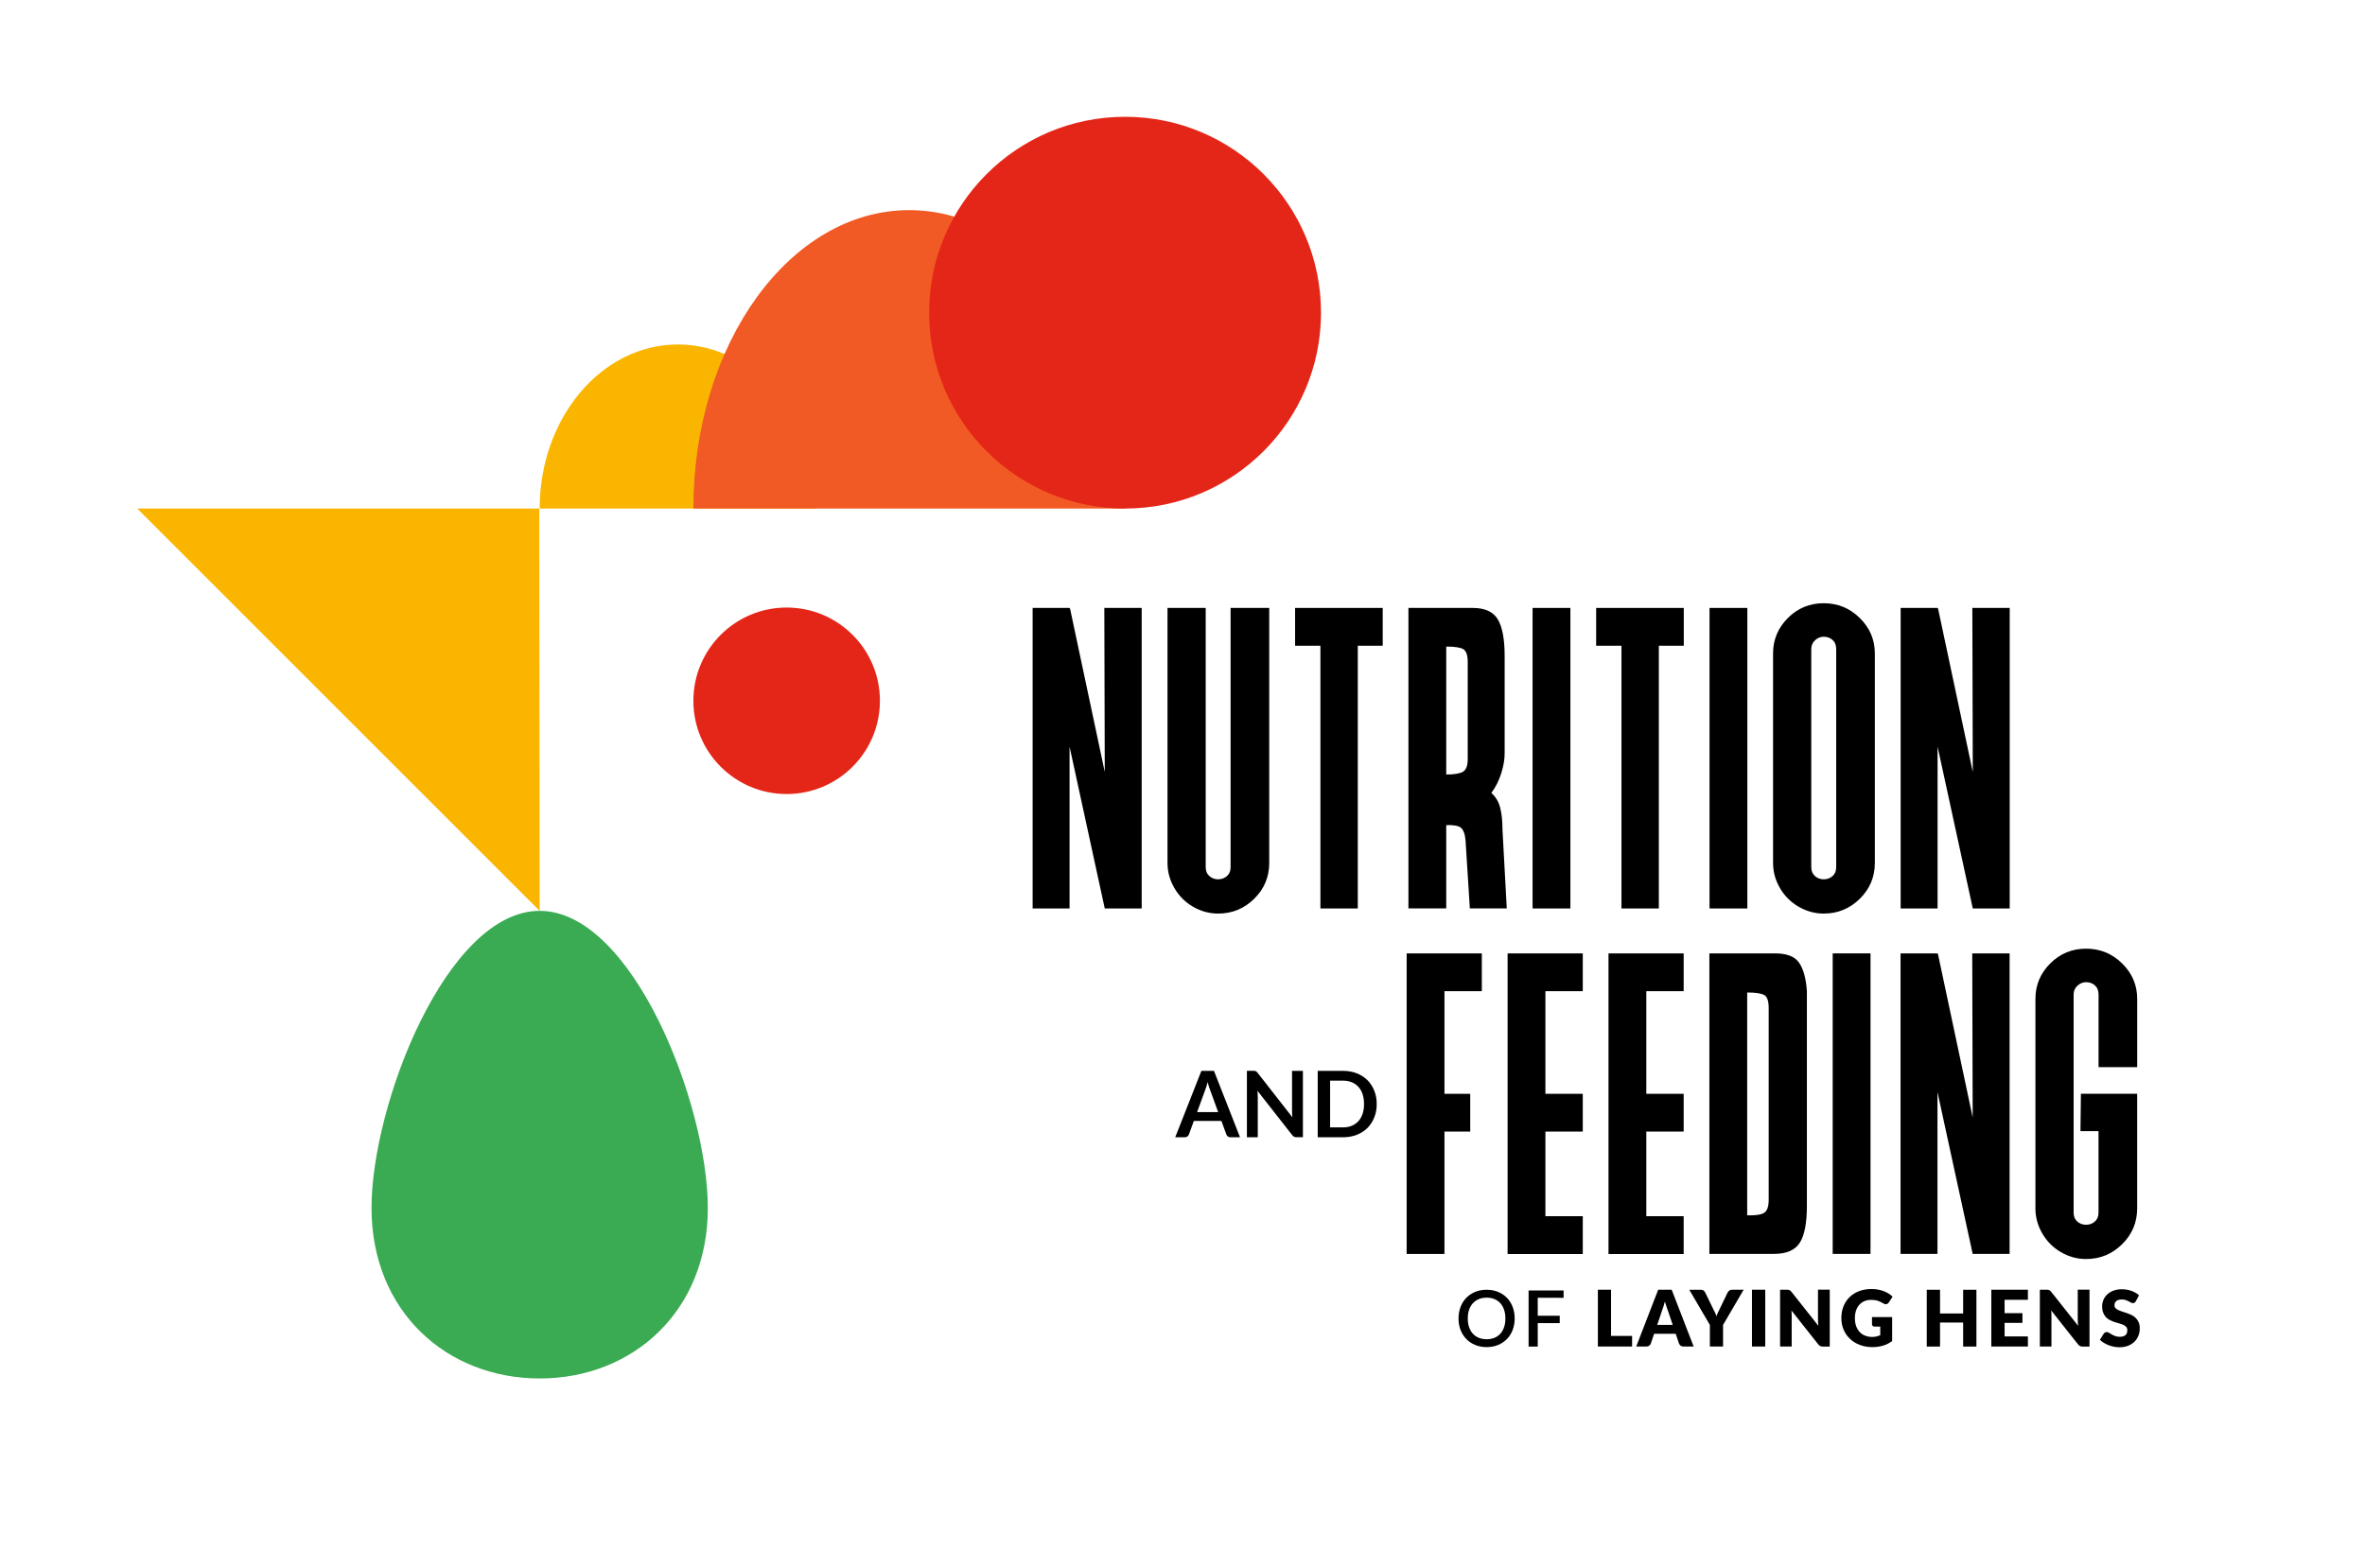 <?xml version="1.0" encoding="utf-8"?>
<!-- Generator: Adobe Illustrator 24.3.0, SVG Export Plug-In . SVG Version: 6.00 Build 0)  -->
<svg version="1.1" id="Capa_1" xmlns="http://www.w3.org/2000/svg" xmlns:xlink="http://www.w3.org/1999/xlink" x="0px" y="0px"
	 viewBox="0 0 481 319" style="enable-background:new 0 0 481 319;" xml:space="preserve">
<style type="text/css">
	.st0{fill:#F9B500;}
	.st1{fill:#3AAB53;}
	.st2{fill:#F15A24;}
	.st3{fill:#E42618;}
</style>
<g>
	<g>
		<g>
			<path d="M210.02,184.82v-61.14h7.51v0.09h0.09l7.07,33.28l-0.09-33.37h7.6v61.14h-7.51l-7.16-32.93v32.93H210.02z"/>
			<path d="M238.85,180.67c-0.93-1.6-1.4-3.3-1.4-5.11v-51.88h7.77v52.76c0,0.76,0.25,1.35,0.74,1.79c0.49,0.44,1.09,0.66,1.79,0.66
				c0.7,0,1.3-0.22,1.79-0.66c0.5-0.44,0.74-1.03,0.74-1.79v-52.76h7.86v51.88c0,2.85-1.02,5.28-3.06,7.29
				c-2.04,2.01-4.48,3.01-7.34,3.01c-1.8,0-3.51-0.47-5.11-1.4C241.05,183.54,239.78,182.27,238.85,180.67z"/>
			<path d="M268.55,184.82v-53.45h-5.15v-7.69h17.82v7.69h-5.07v53.45H268.55z"/>
			<path d="M286.45,123.68h13.1c2.45,0,4.13,0.77,5.07,2.31c0.93,1.54,1.4,4.03,1.4,7.47v19.83c0,1.22-0.23,2.58-0.7,4.06
				c-0.47,1.48-1.14,2.81-2.01,3.97c0.87,0.76,1.47,1.75,1.79,2.97c0.32,1.22,0.48,2.74,0.48,4.54l0.87,15.98h-7.51l-0.87-13.8
				c-0.12-1.34-0.44-2.21-0.96-2.62c-0.52-0.41-1.51-0.58-2.97-0.52v16.94h-7.69V123.68z M297.55,157c0.64-0.38,0.96-1.24,0.96-2.58
				v-19.74c0-1.4-0.31-2.27-0.92-2.62c-0.61-0.35-1.76-0.52-3.45-0.52v26.03C295.77,157.57,296.91,157.38,297.55,157z"/>
			<path d="M311.7,184.82v-61.14h7.69v61.14H311.7z"/>
			<path d="M329.78,184.82v-53.45h-5.15v-7.69h17.82v7.69h-5.07v53.45H329.78z"/>
			<path d="M347.69,184.82v-61.14h7.69v61.14H347.69z"/>
			<path d="M362.01,180.67c-0.93-1.6-1.4-3.3-1.4-5.11v-42.62c0-2.8,1-5.2,3.01-7.21c2.01-2.01,4.44-3.01,7.29-3.01s5.3,1,7.34,3.01
				c2.04,2.01,3.06,4.41,3.06,7.21v42.62c0,2.85-1.02,5.28-3.06,7.29c-2.04,2.01-4.48,3.01-7.34,3.01c-1.8,0-3.51-0.47-5.11-1.4
				C364.21,183.54,362.94,182.27,362.01,180.67z M369.13,178.23c0.5,0.44,1.09,0.66,1.79,0.66s1.3-0.22,1.79-0.66
				c0.49-0.44,0.74-1.03,0.74-1.79v-44.37c0-0.82-0.25-1.44-0.74-1.88c-0.5-0.44-1.09-0.65-1.79-0.65c-0.64,0-1.22,0.23-1.75,0.7
				c-0.52,0.47-0.79,1.08-0.79,1.83v44.37C368.39,177.19,368.64,177.79,369.13,178.23z"/>
			<path d="M386.56,184.82v-61.14h7.51v0.09h0.09l7.07,33.28l-0.09-33.37h7.6v61.14h-7.51l-7.16-32.93v32.93H386.56z"/>
		</g>
	</g>
	<g>
		<polygon class="st0" points="109.68,103.46 27.91,103.46 109.76,185.31 		"/>
		<path class="st1" d="M143.96,245.75c0,21.06-15.31,34.69-34.2,34.69s-34.2-13.64-34.2-34.69c0-21.06,15.31-60.44,34.2-60.44
			S143.96,224.69,143.96,245.75z"/>
		<g>
			<path class="st0" d="M109.76,103.46c0-18.44,12.59-33.38,28.12-33.38s28.12,14.95,28.12,33.38"/>
			<path class="st2" d="M141.02,103.46c0-33.53,19.65-60.71,43.9-60.71s43.9,27.18,43.9,60.71"/>
			<circle class="st3" cx="228.82" cy="63.61" r="39.85"/>
		</g>
		<circle class="st3" cx="159.99" cy="142.57" r="18.97"/>
		<g>
			<path d="M308.06,268.23c0,0.85-0.14,1.63-0.41,2.34s-0.66,1.33-1.16,1.84s-1.1,0.92-1.8,1.21c-0.7,0.29-1.48,0.44-2.34,0.44
				c-0.85,0-1.63-0.15-2.33-0.44c-0.7-0.29-1.3-0.69-1.8-1.21s-0.89-1.13-1.17-1.84c-0.28-0.71-0.41-1.49-0.41-2.34
				c0-0.85,0.14-1.63,0.41-2.34c0.27-0.71,0.66-1.33,1.17-1.85c0.5-0.52,1.1-0.92,1.8-1.21c0.7-0.29,1.48-0.44,2.33-0.44
				c0.86,0,1.63,0.15,2.34,0.44c0.7,0.29,1.3,0.7,1.8,1.21c0.5,0.52,0.89,1.13,1.16,1.85C307.92,266.61,308.06,267.39,308.06,268.23
				z M306.17,268.23c0-0.66-0.09-1.25-0.27-1.77c-0.18-0.52-0.43-0.97-0.76-1.33c-0.33-0.36-0.73-0.65-1.2-0.84
				c-0.47-0.2-1-0.29-1.59-0.29c-0.58,0-1.11,0.1-1.58,0.29c-0.47,0.2-0.87,0.48-1.21,0.84c-0.33,0.36-0.59,0.81-0.77,1.33
				c-0.18,0.52-0.27,1.11-0.27,1.77c0,0.66,0.09,1.25,0.27,1.78c0.18,0.52,0.44,0.97,0.77,1.33c0.33,0.36,0.74,0.64,1.21,0.83
				c0.47,0.19,1,0.29,1.58,0.29c0.59,0,1.12-0.1,1.59-0.29c0.47-0.19,0.87-0.47,1.2-0.83c0.33-0.36,0.58-0.8,0.76-1.33
				C306.08,269.49,306.17,268.89,306.17,268.23z"/>
			<path d="M312.75,264.02v3.66h4.47v1.5h-4.47v4.77h-1.86v-11.42h7.12v1.5H312.75z"/>
			<path d="M331.94,271.8v2.14h-6.96v-11.56h2.68v9.41H331.94z"/>
			<path d="M344.46,273.94h-2.08c-0.23,0-0.42-0.05-0.56-0.16c-0.14-0.11-0.25-0.25-0.33-0.42l-0.68-2.01h-4.39l-0.68,2.01
				c-0.06,0.15-0.16,0.28-0.31,0.4c-0.15,0.12-0.34,0.18-0.56,0.18h-2.09l4.47-11.56h2.74L344.46,273.94z M340.2,269.53l-1.07-3.16
				c-0.08-0.2-0.16-0.44-0.25-0.71c-0.09-0.27-0.18-0.57-0.27-0.88c-0.08,0.32-0.16,0.62-0.25,0.9c-0.09,0.28-0.17,0.51-0.25,0.71
				l-1.06,3.15H340.2z"/>
			<path d="M350.44,269.55v4.39h-2.68v-4.39l-4.19-7.16h2.36c0.23,0,0.42,0.05,0.55,0.16c0.14,0.11,0.25,0.25,0.34,0.42l1.63,3.36
				c0.14,0.26,0.26,0.51,0.37,0.74c0.11,0.23,0.21,0.46,0.29,0.68c0.08-0.23,0.17-0.46,0.27-0.69c0.1-0.23,0.22-0.47,0.36-0.73
				l1.62-3.36c0.04-0.07,0.08-0.14,0.14-0.21c0.05-0.07,0.11-0.13,0.19-0.19c0.07-0.06,0.15-0.1,0.25-0.14
				c0.09-0.03,0.19-0.05,0.31-0.05h2.38L350.44,269.55z"/>
			<path d="M359.02,273.94h-2.7v-11.56h2.7V273.94z"/>
			<path d="M372.14,262.39v11.56h-1.4c-0.21,0-0.38-0.03-0.52-0.1c-0.14-0.07-0.28-0.18-0.42-0.35l-5.45-6.89
				c0.02,0.21,0.04,0.41,0.04,0.6c0.01,0.19,0.01,0.37,0.01,0.54v6.19h-2.36v-11.56h1.41c0.12,0,0.21,0.01,0.29,0.02
				c0.08,0.01,0.15,0.03,0.21,0.06c0.06,0.03,0.12,0.07,0.18,0.12c0.06,0.05,0.12,0.12,0.2,0.21l5.5,6.94
				c-0.03-0.22-0.05-0.44-0.06-0.65c-0.01-0.21-0.02-0.41-0.02-0.59v-6.12H372.14z"/>
			<path d="M380.72,267.95h4.11v4.88c-0.59,0.43-1.22,0.75-1.89,0.94s-1.37,0.29-2.1,0.29c-0.95,0-1.82-0.15-2.6-0.45
				c-0.78-0.3-1.45-0.71-2-1.24c-0.56-0.53-0.98-1.15-1.29-1.87c-0.3-0.72-0.45-1.51-0.45-2.35c0-0.86,0.14-1.65,0.43-2.38
				c0.29-0.72,0.69-1.34,1.23-1.87c0.53-0.52,1.17-0.93,1.93-1.22c0.75-0.29,1.6-0.44,2.53-0.44c0.48,0,0.93,0.04,1.36,0.12
				s0.81,0.19,1.17,0.33s0.68,0.3,0.98,0.49c0.3,0.19,0.56,0.4,0.79,0.62l-0.78,1.18c-0.12,0.19-0.28,0.3-0.47,0.34
				c-0.19,0.04-0.4-0.01-0.62-0.14c-0.21-0.13-0.41-0.24-0.6-0.33c-0.19-0.09-0.38-0.17-0.58-0.23c-0.2-0.06-0.4-0.1-0.62-0.13
				c-0.22-0.03-0.46-0.04-0.73-0.04c-0.5,0-0.95,0.09-1.36,0.27c-0.4,0.18-0.74,0.43-1.03,0.75c-0.28,0.32-0.5,0.71-0.65,1.16
				c-0.15,0.45-0.23,0.96-0.23,1.51c0,0.61,0.08,1.16,0.25,1.63c0.17,0.48,0.41,0.88,0.72,1.21c0.31,0.33,0.68,0.58,1.11,0.75
				c0.43,0.17,0.91,0.26,1.43,0.26c0.32,0,0.61-0.03,0.88-0.1c0.26-0.06,0.52-0.15,0.77-0.25v-1.75h-1.14c-0.17,0-0.3-0.04-0.4-0.14
				c-0.1-0.09-0.14-0.2-0.14-0.34V267.95z"/>
			<path d="M401.97,262.39v11.56h-2.7v-4.89h-4.7v4.89h-2.7v-11.56h2.7v4.83h4.7v-4.83H401.97z"/>
			<path d="M407.7,264.45v2.7h3.63v1.98h-3.63v2.75h4.74v2.06H405v-11.56h7.44v2.06H407.7z"/>
			<path d="M424.97,262.39v11.56h-1.4c-0.21,0-0.38-0.03-0.52-0.1c-0.14-0.07-0.28-0.18-0.42-0.35l-5.45-6.89
				c0.02,0.21,0.04,0.41,0.04,0.6c0.01,0.19,0.01,0.37,0.01,0.54v6.19h-2.36v-11.56h1.41c0.12,0,0.21,0.01,0.29,0.02
				c0.08,0.01,0.15,0.03,0.21,0.06c0.06,0.03,0.12,0.07,0.18,0.12c0.06,0.05,0.12,0.12,0.2,0.21l5.5,6.94
				c-0.03-0.22-0.05-0.44-0.06-0.65c-0.01-0.21-0.02-0.41-0.02-0.59v-6.12H424.97z"/>
			<path d="M434.39,264.73c-0.08,0.13-0.16,0.22-0.25,0.29c-0.09,0.06-0.2,0.1-0.34,0.1c-0.12,0-0.25-0.04-0.39-0.12
				c-0.14-0.08-0.3-0.16-0.48-0.26c-0.18-0.09-0.38-0.18-0.61-0.26c-0.23-0.08-0.49-0.11-0.78-0.11c-0.5,0-0.88,0.11-1.12,0.32
				c-0.25,0.21-0.37,0.5-0.37,0.87c0,0.23,0.07,0.43,0.22,0.58c0.15,0.15,0.34,0.29,0.58,0.4c0.24,0.11,0.52,0.21,0.82,0.31
				s0.63,0.2,0.95,0.31c0.32,0.11,0.64,0.25,0.95,0.4c0.31,0.15,0.58,0.35,0.82,0.59c0.24,0.24,0.44,0.53,0.58,0.87
				c0.15,0.34,0.22,0.75,0.22,1.23c0,0.53-0.09,1.03-0.28,1.5c-0.19,0.47-0.45,0.87-0.81,1.22c-0.35,0.35-0.79,0.62-1.3,0.82
				c-0.52,0.2-1.1,0.3-1.76,0.3c-0.36,0-0.73-0.04-1.1-0.11c-0.37-0.07-0.73-0.18-1.08-0.31c-0.35-0.14-0.68-0.29-0.98-0.48
				c-0.31-0.19-0.57-0.39-0.8-0.62l0.79-1.25c0.06-0.09,0.15-0.17,0.25-0.23c0.1-0.06,0.22-0.09,0.34-0.09
				c0.16,0,0.32,0.05,0.48,0.15c0.16,0.1,0.34,0.21,0.55,0.33c0.2,0.12,0.44,0.23,0.7,0.33c0.26,0.1,0.58,0.15,0.94,0.15
				c0.49,0,0.86-0.11,1.13-0.32c0.27-0.21,0.4-0.55,0.4-1.02c0-0.27-0.07-0.49-0.22-0.66c-0.15-0.17-0.34-0.31-0.58-0.42
				c-0.24-0.11-0.51-0.21-0.82-0.29c-0.31-0.08-0.62-0.18-0.94-0.28c-0.32-0.1-0.64-0.23-0.94-0.38s-0.58-0.35-0.82-0.59
				c-0.24-0.25-0.43-0.55-0.58-0.92c-0.15-0.37-0.22-0.82-0.22-1.36c0-0.43,0.09-0.86,0.26-1.27c0.17-0.41,0.43-0.78,0.77-1.1
				c0.34-0.32,0.75-0.58,1.25-0.77c0.49-0.19,1.05-0.29,1.69-0.29c0.35,0,0.7,0.03,1.03,0.08c0.34,0.06,0.65,0.14,0.96,0.25
				c0.3,0.11,0.58,0.24,0.84,0.39c0.26,0.15,0.5,0.32,0.7,0.51L434.39,264.73z"/>
		</g>
		<g>
			<path d="M252.2,231.37h-1.94c-0.22,0-0.4-0.05-0.53-0.16c-0.14-0.11-0.24-0.24-0.31-0.41l-1.01-2.76h-5.6l-1.01,2.76
				c-0.05,0.14-0.15,0.27-0.29,0.39s-0.32,0.18-0.53,0.18h-1.96l5.32-13.51h2.56L252.2,231.37z M247.76,226.26l-1.64-4.5
				c-0.08-0.2-0.17-0.44-0.25-0.71c-0.09-0.27-0.17-0.57-0.26-0.89c-0.08,0.32-0.17,0.62-0.25,0.89c-0.09,0.28-0.17,0.52-0.25,0.72
				l-1.64,4.48H247.76z"/>
			<path d="M264.99,217.85v13.51h-1.29c-0.2,0-0.37-0.03-0.5-0.1c-0.13-0.07-0.26-0.18-0.39-0.33l-7.06-9.01
				c0.04,0.41,0.06,0.79,0.06,1.14v8.3h-2.21v-13.51h1.32c0.11,0,0.2,0,0.28,0.01c0.08,0.01,0.15,0.03,0.21,0.06
				c0.06,0.03,0.12,0.07,0.17,0.12c0.06,0.05,0.12,0.12,0.19,0.21l7.08,9.05c-0.02-0.22-0.03-0.43-0.05-0.64
				c-0.01-0.21-0.02-0.41-0.02-0.59v-8.21H264.99z"/>
			<path d="M280,224.61c0,0.99-0.16,1.9-0.5,2.73c-0.33,0.83-0.79,1.54-1.39,2.14c-0.6,0.6-1.32,1.06-2.16,1.39
				c-0.84,0.33-1.78,0.5-2.8,0.5H268v-13.51h5.15c1.03,0,1.96,0.17,2.8,0.5c0.84,0.33,1.56,0.8,2.16,1.39
				c0.6,0.59,1.06,1.31,1.39,2.14C279.84,222.71,280,223.62,280,224.61z M277.42,224.61c0-0.74-0.1-1.41-0.29-2
				s-0.48-1.09-0.85-1.49c-0.37-0.41-0.82-0.72-1.35-0.94c-0.53-0.22-1.12-0.33-1.78-0.33h-2.63v9.51h2.63
				c0.66,0,1.25-0.11,1.78-0.33c0.53-0.22,0.97-0.53,1.35-0.94c0.37-0.41,0.65-0.91,0.85-1.5S277.42,225.35,277.42,224.61z"/>
		</g>
	</g>
	<g>
		<path d="M286.09,255.1v-61.14h15.29v7.69h-7.6v20.88h5.24v7.69h-5.24v24.89H286.09z"/>
		<path d="M306.62,255.1v-61.14h15.29v7.69h-7.6v20.88h7.6v7.69h-7.6v17.21h7.6v7.69H306.62z"/>
		<path d="M327.14,255.1v-61.14h15.29v7.69h-7.6v20.88h7.6v7.69h-7.6v17.21h7.6v7.69H327.14z"/>
		<path d="M347.67,193.96h13.36c2.39,0,4.02,0.64,4.89,1.92c0.87,1.28,1.4,3.2,1.57,5.76v43.67c0,3.49-0.48,6-1.44,7.51
			c-0.96,1.51-2.69,2.27-5.2,2.27h-13.19V193.96z M358.76,246.76c0.64-0.38,0.96-1.27,0.96-2.66v-39.04c0-1.46-0.32-2.34-0.96-2.66
			c-0.64-0.32-1.78-0.48-3.41-0.48v45.33C356.99,247.3,358.12,247.14,358.76,246.76z"/>
		<path d="M372.74,255.1v-61.14h7.69v61.14H372.74z"/>
		<path d="M386.54,255.1v-61.14h7.51v0.09h0.09l7.07,33.28l-0.09-33.37h7.6v61.14h-7.51l-7.16-32.93v32.93H386.54z"/>
		<path d="M415.37,250.95c-0.93-1.6-1.4-3.3-1.4-5.11v-42.62c0-2.8,1-5.2,3.01-7.21c2.01-2.01,4.44-3.01,7.29-3.01s5.3,1,7.34,3.01
			c2.04,2.01,3.06,4.41,3.06,7.21v13.89h-7.86v-14.76c0-0.82-0.25-1.44-0.74-1.88c-0.49-0.44-1.09-0.65-1.79-0.65
			c-0.64,0-1.22,0.23-1.75,0.7c-0.52,0.47-0.79,1.08-0.79,1.83v44.37c0,0.76,0.25,1.35,0.74,1.79c0.49,0.44,1.09,0.66,1.79,0.66
			c0.7,0,1.3-0.22,1.79-0.66c0.5-0.44,0.74-1.03,0.74-1.79v-16.6h-3.67l0.09-7.6h11.44v23.32c0,2.85-1.02,5.28-3.06,7.29
			c-2.04,2.01-4.48,3.01-7.34,3.01c-1.8,0-3.51-0.47-5.11-1.4C417.57,253.82,416.3,252.55,415.37,250.95z"/>
	</g>
</g>
</svg>
